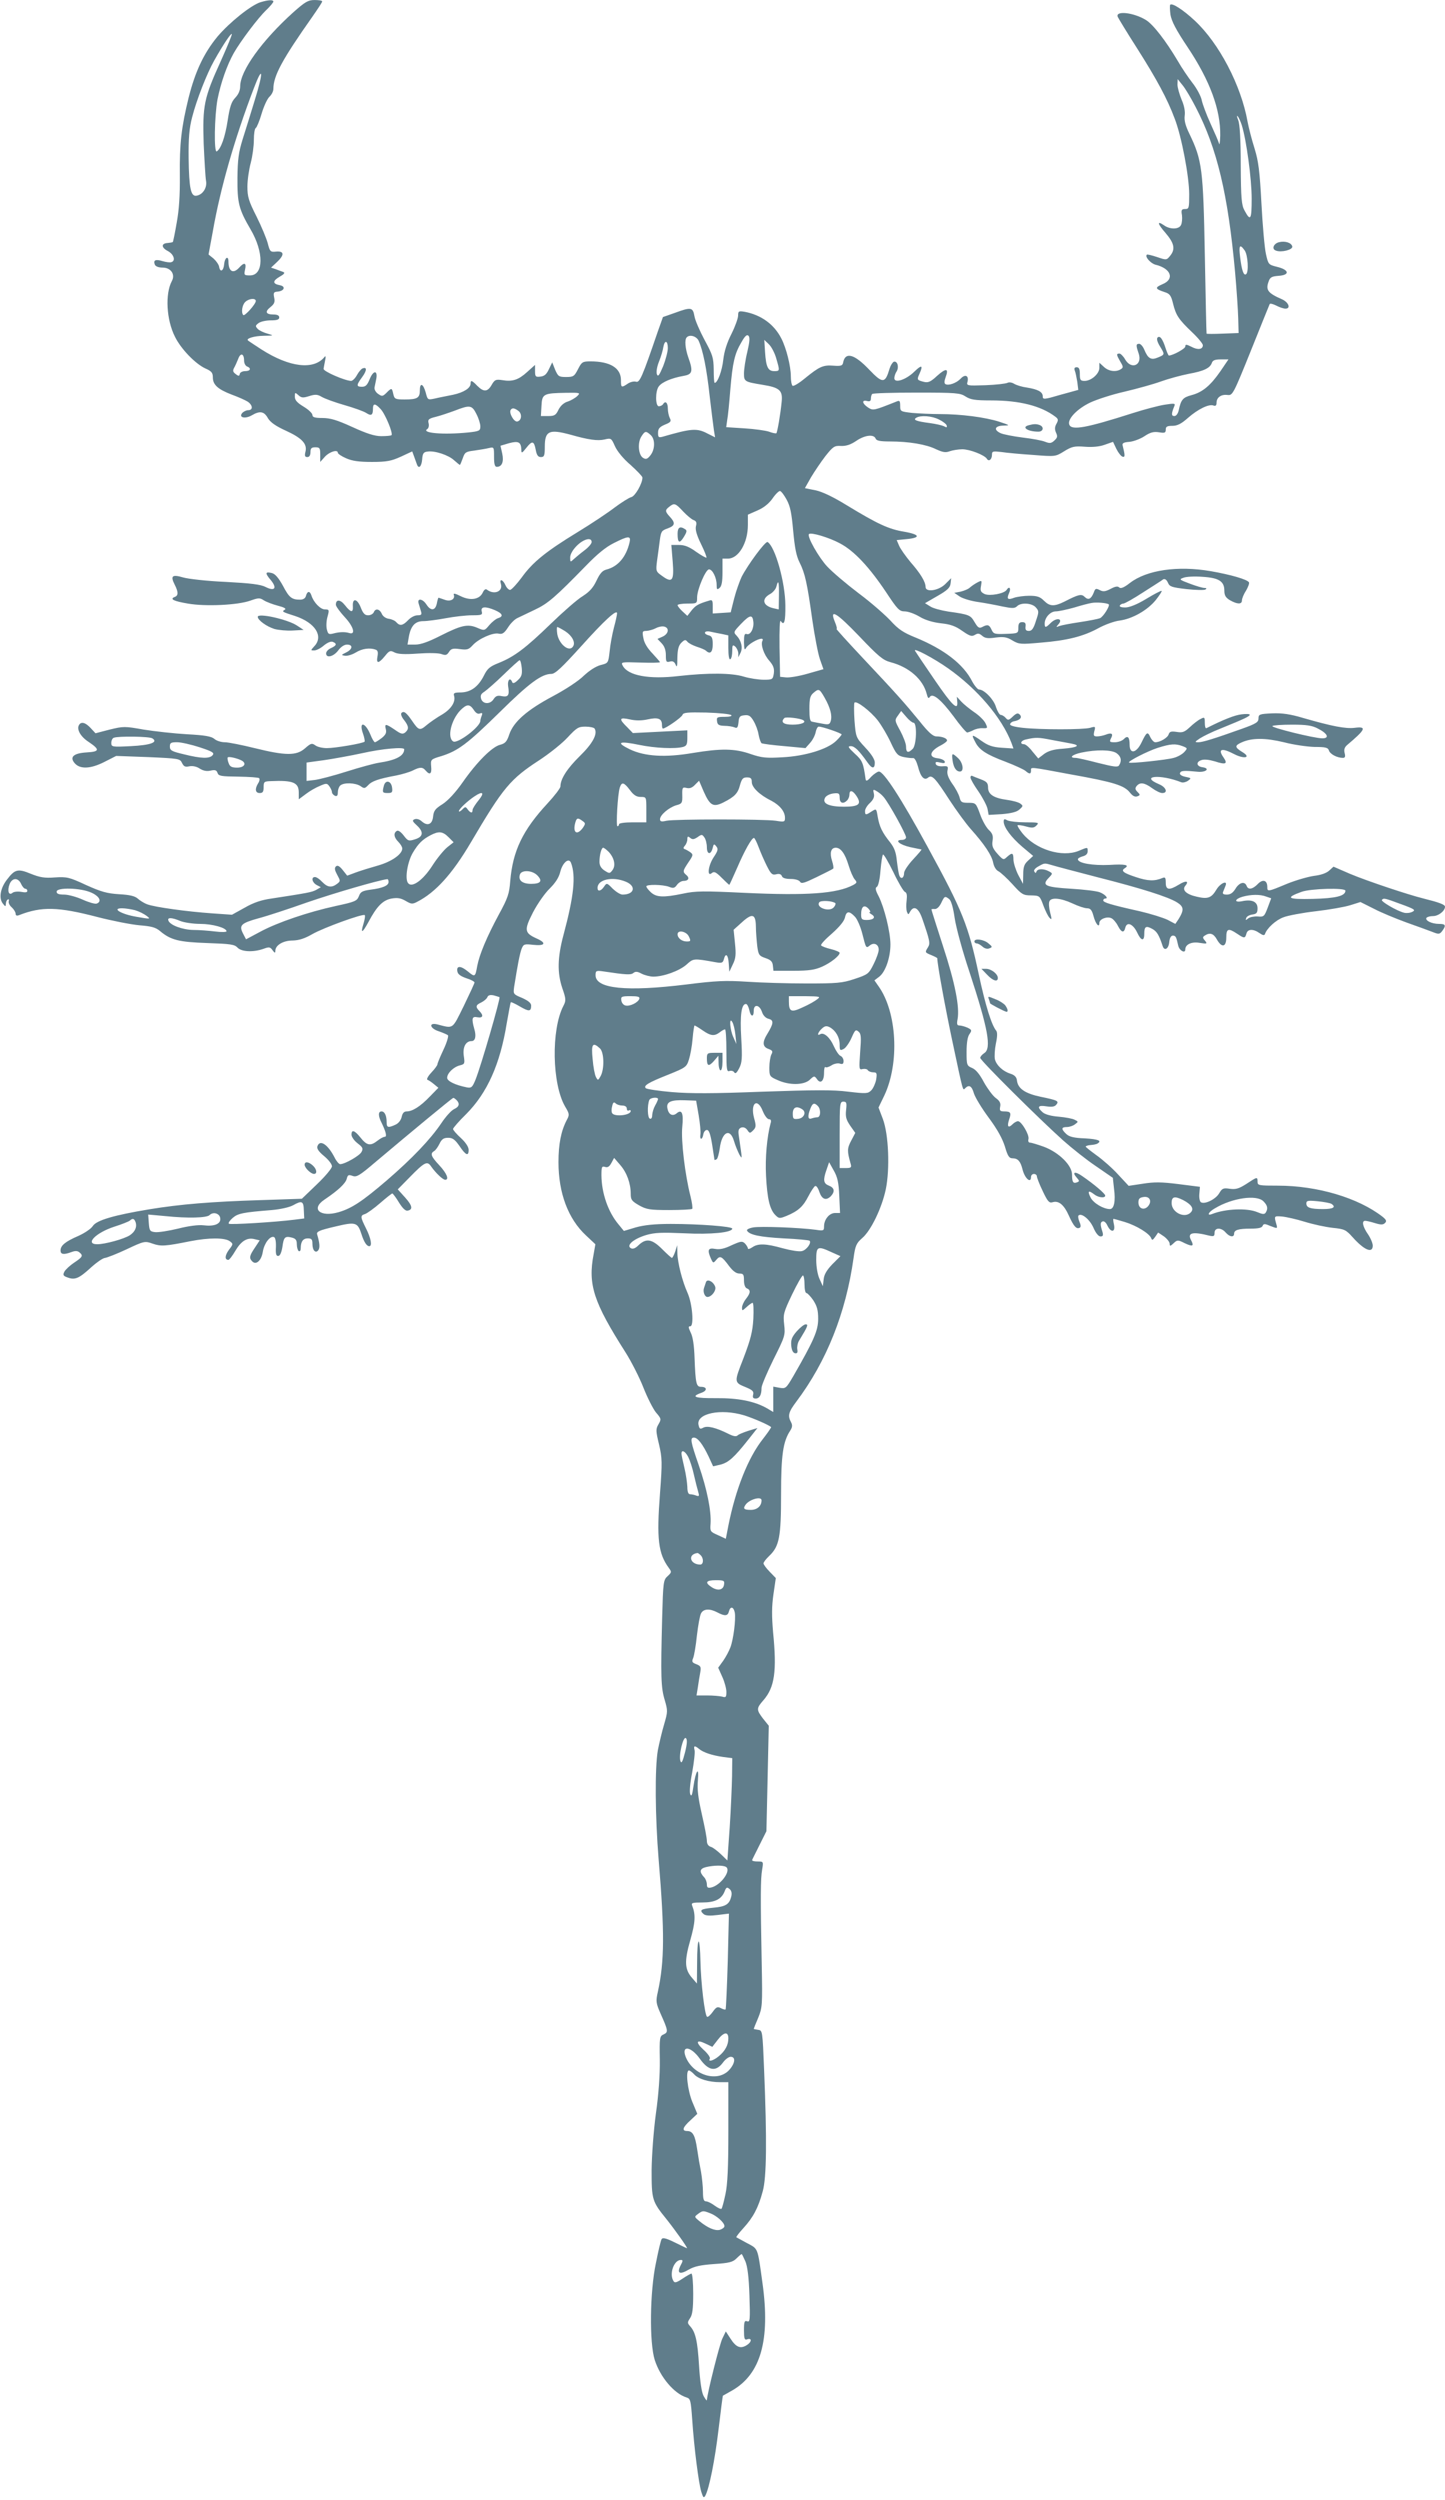 <?xml version="1.0" standalone="no"?>
<!DOCTYPE svg PUBLIC "-//W3C//DTD SVG 20010904//EN"
 "http://www.w3.org/TR/2001/REC-SVG-20010904/DTD/svg10.dtd">
<svg version="1.0" xmlns="http://www.w3.org/2000/svg"
 width="740pt" height="1280pt" viewBox="0 0 740 1280"
 preserveAspectRatio="xMidYMid meet">
<g transform="translate(0,1280) scale(0.1,-0.1)"
fill="#607d8b" stroke="none">
<path d="M1335 12789 c-49 -15 -159 -103 -221 -176 -70 -85 -114 -178 -148
-313 -37 -151 -47 -236 -45 -400 1 -97 -4 -176 -16 -240 -9 -52 -18 -97 -20
-99 -3 -2 -14 -4 -26 -5 -34 -2 -34 -23 0 -41 31 -16 42 -50 19 -57 -7 -3 -28
0 -45 5 -36 11 -49 6 -40 -18 4 -9 19 -15 40 -15 42 0 66 -35 47 -69 -35 -66
-28 -198 16 -285 31 -63 104 -138 155 -162 32 -14 39 -22 39 -46 0 -38 26 -61
96 -88 33 -12 69 -28 82 -36 27 -18 29 -44 3 -44 -10 0 -24 -7 -31 -15 -19
-23 16 -31 50 -11 41 24 63 20 82 -15 13 -21 39 -40 92 -64 83 -38 111 -68
100 -109 -5 -20 -2 -26 10 -26 10 0 16 9 16 25 0 20 5 25 25 25 22 0 25 -4 25
-37 l0 -38 25 28 c24 25 65 37 65 19 0 -5 19 -18 42 -28 32 -14 65 -19 133
-19 76 0 99 5 148 27 l58 27 10 -27 c5 -15 12 -33 14 -39 9 -26 24 -12 27 25
2 30 7 38 27 40 37 6 108 -18 136 -44 15 -13 28 -24 30 -24 2 0 8 15 15 34 10
30 15 34 58 39 26 4 59 9 75 13 27 6 27 6 27 -45 0 -37 4 -51 14 -51 27 0 37
26 28 68 l-9 40 44 13 c49 13 62 6 63 -36 0 -17 4 -15 26 13 30 38 39 35 48
-13 5 -26 12 -35 26 -35 17 0 20 7 20 53 0 81 22 91 130 62 95 -27 140 -33
176 -25 33 8 35 7 53 -34 11 -25 43 -65 80 -96 33 -30 61 -59 61 -65 0 -30
-37 -95 -57 -100 -12 -3 -50 -27 -85 -53 -35 -27 -119 -83 -188 -125 -164
-100 -232 -155 -288 -233 -26 -35 -53 -64 -60 -64 -7 0 -18 11 -24 25 -13 29
-32 34 -23 6 12 -39 -34 -58 -71 -30 -7 6 -15 0 -22 -15 -16 -35 -63 -43 -113
-18 -28 14 -39 16 -35 7 8 -23 -18 -37 -48 -25 -15 5 -29 10 -30 10 -2 0 -6
-13 -9 -30 -8 -37 -31 -39 -53 -5 -20 31 -49 34 -40 5 3 -11 9 -29 12 -40 5
-16 2 -20 -18 -20 -14 0 -35 -11 -48 -25 -27 -28 -42 -31 -60 -11 -6 8 -24 16
-38 18 -16 2 -31 12 -37 26 -11 25 -33 29 -41 7 -4 -8 -16 -15 -29 -15 -17 0
-26 10 -38 41 -18 45 -43 49 -40 5 2 -34 -10 -33 -40 5 -24 31 -47 32 -47 3 0
-8 21 -37 46 -64 44 -47 57 -91 23 -81 -22 7 -51 6 -81 -2 -24 -6 -28 -4 -34
20 -4 15 -3 44 3 65 10 36 9 38 -13 38 -23 0 -58 36 -69 71 -8 25 -21 24 -28
-1 -3 -13 -14 -20 -30 -20 -43 0 -56 10 -88 71 -22 40 -40 61 -56 65 -35 9
-37 0 -7 -35 35 -42 21 -60 -26 -36 -25 13 -76 19 -204 26 -95 4 -192 15 -219
23 -55 16 -65 8 -43 -36 20 -39 20 -57 1 -64 -28 -11 -5 -22 67 -34 90 -16
256 -8 320 15 42 15 49 15 70 1 13 -8 45 -20 71 -27 32 -8 44 -15 36 -20 -17
-10 -16 -11 53 -33 102 -34 146 -103 98 -154 -20 -22 -20 -22 -1 -22 11 0 33
11 49 25 18 15 37 23 46 19 23 -9 20 -19 -9 -32 -14 -6 -25 -18 -25 -27 0 -26
38 -17 62 15 13 18 31 30 45 30 32 0 29 -24 -4 -40 -26 -13 -27 -14 -7 -17 12
-2 37 5 55 16 34 21 73 26 103 15 11 -4 13 -14 9 -35 -7 -38 6 -37 38 2 23 29
28 30 49 19 17 -9 51 -11 120 -6 55 4 108 3 122 -3 20 -7 27 -5 37 11 11 17
20 20 55 15 38 -5 46 -3 67 20 31 34 105 66 133 59 18 -4 28 2 47 31 13 21 35
43 49 49 14 7 54 26 90 43 66 31 105 65 260 224 58 60 103 97 144 117 75 38
88 38 80 3 -18 -76 -60 -124 -119 -139 -20 -5 -33 -20 -50 -56 -17 -36 -35
-57 -71 -80 -27 -16 -101 -81 -164 -142 -128 -124 -186 -168 -266 -200 -45
-18 -58 -28 -76 -65 -29 -57 -67 -85 -118 -86 -32 0 -39 -3 -35 -16 10 -31
-14 -69 -61 -97 -26 -15 -61 -39 -79 -54 -35 -30 -41 -28 -75 22 -29 42 -42
52 -54 40 -5 -5 0 -20 13 -36 25 -32 26 -47 6 -64 -13 -10 -22 -8 -53 14 -47
32 -54 32 -46 2 4 -18 -1 -28 -22 -45 -15 -11 -30 -21 -34 -21 -4 0 -15 18
-23 39 -27 65 -61 70 -38 5 7 -20 10 -38 8 -41 -9 -9 -150 -33 -193 -33 -22 0
-49 6 -59 14 -18 13 -23 11 -53 -15 -44 -39 -100 -38 -258 1 -65 16 -134 30
-153 30 -19 0 -43 8 -53 17 -15 13 -47 19 -141 24 -67 4 -167 15 -222 24 -96
17 -103 17 -173 0 l-73 -19 -25 27 c-26 28 -48 34 -59 16 -14 -21 6 -59 47
-86 61 -41 59 -51 -8 -55 -68 -4 -90 -24 -60 -57 28 -30 82 -27 152 9 l59 30
163 -6 c158 -7 164 -8 174 -30 9 -18 16 -22 38 -17 17 3 37 -1 53 -12 18 -11
36 -15 56 -10 23 5 30 2 35 -12 5 -16 19 -18 106 -19 56 -1 104 -4 107 -8 4
-4 2 -16 -5 -26 -18 -29 -15 -50 8 -50 16 0 20 7 20 30 0 28 3 30 38 31 112 5
142 -7 142 -58 l0 -35 35 26 c19 15 52 34 72 42 34 15 38 15 50 -2 7 -10 13
-23 13 -30 0 -6 7 -14 15 -18 11 -4 15 1 15 17 0 13 5 28 12 35 17 17 79 15
105 -3 18 -13 22 -12 38 5 19 21 53 33 145 50 29 6 67 17 83 25 38 19 51 19
67 0 21 -25 32 -17 28 21 -3 36 -2 37 52 53 86 27 134 63 300 226 151 149 214
195 264 195 19 0 53 32 150 139 123 137 186 194 186 171 0 -7 -7 -40 -16 -73
-9 -34 -19 -89 -22 -122 -7 -60 -7 -60 -47 -70 -25 -7 -57 -28 -86 -55 -26
-26 -93 -70 -159 -105 -131 -70 -200 -130 -222 -195 -12 -36 -20 -46 -47 -53
-41 -10 -120 -89 -193 -194 -36 -51 -74 -92 -102 -110 -37 -23 -45 -34 -48
-63 -4 -41 -29 -51 -58 -25 -11 10 -26 15 -36 11 -14 -5 -13 -10 10 -31 37
-34 34 -59 -9 -72 -32 -10 -36 -9 -58 20 -14 18 -28 28 -35 23 -18 -11 -15
-33 8 -56 11 -11 20 -26 20 -34 0 -29 -54 -67 -124 -87 -39 -11 -91 -27 -115
-36 l-43 -16 -23 29 c-17 21 -27 26 -35 18 -8 -8 -6 -19 7 -43 17 -31 17 -32
-1 -46 -28 -21 -49 -18 -76 10 -13 14 -29 25 -37 25 -21 0 -15 -28 9 -41 l21
-11 -24 -14 c-23 -12 -46 -16 -228 -44 -52 -7 -93 -21 -138 -47 l-65 -36 -101
7 c-130 9 -294 32 -332 46 -17 6 -39 20 -50 30 -15 13 -41 19 -95 22 -62 4
-91 12 -169 47 -86 40 -98 43 -160 39 -53 -4 -77 0 -124 19 -66 27 -81 23
-122 -31 -33 -43 -42 -94 -21 -121 13 -17 15 -18 16 -3 0 9 4 20 10 23 5 3 7
0 5 -8 -3 -7 3 -22 15 -32 11 -10 20 -25 20 -33 0 -9 6 -12 18 -7 115 45 199
43 402 -10 74 -19 170 -38 214 -42 62 -5 84 -11 106 -30 55 -46 97 -56 242
-61 118 -4 139 -7 154 -23 20 -22 80 -25 132 -7 30 11 35 11 48 -7 11 -15 14
-15 14 -3 0 29 40 53 89 53 33 1 61 10 101 33 56 32 259 106 268 97 3 -3 0
-22 -6 -42 -17 -55 -7 -52 25 7 43 81 74 112 119 120 30 5 47 2 71 -12 29 -17
35 -18 61 -4 93 48 178 142 272 301 166 282 202 326 353 424 53 35 118 87 145
117 45 48 54 54 90 54 23 0 44 -5 47 -10 17 -27 -10 -77 -77 -142 -64 -63 -98
-116 -98 -154 0 -9 -30 -48 -67 -88 -126 -136 -177 -242 -190 -396 -5 -66 -12
-87 -59 -173 -61 -113 -99 -204 -110 -262 -10 -57 -12 -58 -46 -30 -37 31 -61
33 -56 3 2 -15 15 -25 46 -36 23 -7 42 -17 42 -22 0 -4 -25 -58 -55 -120 -61
-123 -51 -116 -137 -94 -45 10 -36 -22 10 -36 20 -7 41 -16 46 -20 4 -5 -6
-38 -23 -74 -17 -36 -31 -70 -31 -75 0 -5 -14 -24 -31 -42 -17 -18 -26 -35
-20 -37 6 -2 21 -12 33 -22 l23 -19 -45 -46 c-48 -50 -88 -75 -118 -75 -13 0
-21 -9 -25 -28 -4 -17 -16 -33 -32 -40 -37 -17 -45 -15 -45 12 0 35 -10 56
-26 56 -18 0 -18 -23 0 -58 22 -45 29 -72 16 -72 -7 0 -23 -9 -37 -20 -36 -28
-54 -25 -86 15 -31 39 -47 44 -47 16 0 -11 14 -31 31 -44 27 -21 30 -27 20
-45 -10 -19 -85 -62 -109 -62 -6 0 -19 15 -28 33 -34 67 -75 95 -88 60 -5 -12
4 -27 33 -51 23 -19 41 -42 41 -53 0 -10 -34 -51 -77 -92 l-77 -74 -210 -7
c-256 -8 -412 -21 -571 -47 -181 -30 -271 -56 -290 -86 -9 -14 -42 -36 -73
-50 -67 -29 -92 -49 -92 -75 0 -20 16 -23 56 -8 19 7 30 7 40 -1 21 -17 18
-24 -26 -53 -21 -14 -44 -35 -50 -46 -9 -17 -7 -22 16 -30 37 -14 58 -6 120
51 30 27 62 49 72 49 9 1 59 20 110 44 91 43 94 43 134 29 43 -15 64 -13 195
13 92 18 174 18 199 0 19 -14 19 -15 -4 -45 -21 -29 -22 -51 -2 -51 4 0 20 20
35 46 30 51 61 70 99 60 l26 -6 -25 -38 c-28 -41 -30 -53 -13 -70 20 -20 47 5
54 50 7 43 37 82 57 75 7 -3 11 -22 10 -51 -2 -34 1 -46 11 -46 10 0 17 16 22
45 7 52 13 58 49 49 19 -5 25 -12 25 -34 0 -16 5 -32 10 -35 6 -3 10 3 10 14
0 35 12 51 36 51 20 0 24 -5 24 -29 0 -34 18 -50 31 -30 8 13 6 36 -7 80 -4
14 13 21 90 39 108 26 117 23 137 -38 13 -41 27 -62 40 -62 16 0 9 40 -16 90
-30 60 -31 67 -5 75 11 4 46 29 77 56 31 27 59 49 62 49 3 0 19 -21 34 -46 18
-29 33 -44 44 -42 29 5 25 26 -13 68 l-37 41 59 60 c79 81 92 87 112 57 24
-34 60 -68 72 -68 21 0 9 32 -30 74 -43 46 -48 60 -27 73 8 4 20 22 28 38 11
23 21 30 44 30 23 0 35 -9 58 -42 32 -48 47 -54 47 -20 0 15 -15 38 -40 61
-22 20 -40 41 -40 46 0 5 30 40 68 77 107 108 173 254 207 464 10 57 19 106
21 108 2 2 23 -8 47 -22 46 -27 57 -26 57 5 0 13 -15 25 -46 39 -46 19 -46 20
-41 57 18 114 29 170 38 194 10 25 14 26 59 21 61 -7 71 9 19 32 -64 29 -66
43 -19 135 23 44 61 98 85 121 29 29 47 56 54 85 12 48 44 75 55 47 26 -67 15
-171 -39 -372 -30 -113 -32 -192 -5 -271 19 -55 19 -63 5 -90 -63 -122 -58
-400 9 -515 22 -37 23 -42 9 -68 -30 -57 -43 -124 -43 -217 0 -157 49 -289
140 -374 l49 -46 -9 -51 c-30 -156 0 -246 163 -502 31 -49 72 -130 92 -181 20
-51 49 -108 64 -127 28 -32 28 -35 13 -61 -14 -24 -14 -33 3 -103 16 -70 17
-90 5 -249 -18 -236 -9 -309 45 -383 15 -20 15 -23 -6 -42 -22 -20 -23 -30
-28 -213 -8 -304 -6 -358 13 -421 16 -55 16 -60 -3 -125 -11 -37 -25 -96 -32
-132 -16 -91 -14 -341 4 -560 31 -374 30 -520 -4 -677 -11 -48 -10 -57 13
-110 40 -89 41 -97 17 -108 -21 -9 -22 -16 -20 -130 1 -77 -6 -176 -20 -275
-12 -90 -21 -211 -22 -290 0 -151 2 -160 76 -251 43 -54 111 -149 105 -149 -2
0 -30 14 -63 30 -45 22 -62 26 -67 16 -4 -6 -17 -61 -29 -122 -31 -146 -34
-408 -6 -496 28 -88 100 -173 163 -192 20 -6 22 -16 29 -114 9 -138 33 -328
47 -371 9 -28 12 -31 20 -18 20 37 49 181 68 341 11 93 21 170 22 171 2 1 23
13 48 27 146 84 195 258 155 548 -26 187 -21 175 -79 206 -28 15 -53 29 -55
30 -2 2 14 23 37 48 49 54 75 102 98 187 20 72 22 263 7 624 -8 197 -8 200
-30 203 -13 2 -23 4 -23 5 0 1 10 27 23 57 21 52 22 65 18 270 -7 351 -6 443
2 488 7 42 7 42 -24 42 -17 0 -29 3 -27 8 1 4 19 38 38 77 l35 70 6 270 6 270
-29 36 c-35 46 -35 53 2 95 57 66 69 147 49 349 -7 82 -7 131 2 193 l12 83
-31 32 c-18 18 -32 38 -32 43 0 6 13 23 30 39 51 49 60 96 60 315 0 201 10
270 47 326 11 17 12 28 4 43 -18 33 -13 52 27 105 155 206 254 455 293 734 9
65 14 77 45 104 45 39 100 154 120 248 22 105 15 283 -15 362 l-22 58 30 62
c78 166 65 426 -30 559 l-21 30 25 19 c32 25 57 98 57 165 0 63 -31 188 -60
246 -17 32 -19 44 -9 49 7 5 15 40 18 83 4 42 9 79 13 82 3 4 27 -37 53 -90
25 -53 52 -98 59 -101 10 -4 12 -17 9 -44 -3 -22 -2 -47 1 -57 7 -17 8 -17 17
0 19 33 43 19 62 -36 39 -113 42 -127 29 -147 -16 -26 -16 -26 18 -40 17 -7
30 -14 30 -16 0 -31 41 -254 76 -419 58 -273 54 -259 67 -246 20 20 34 11 45
-28 7 -21 41 -77 76 -124 43 -58 69 -105 82 -146 15 -51 22 -61 40 -61 26 0
40 -15 50 -55 11 -47 44 -77 44 -40 0 8 7 15 15 15 8 0 15 -6 15 -12 0 -7 13
-41 30 -76 25 -53 33 -62 50 -57 32 10 59 -13 84 -69 25 -55 39 -71 56 -61 6
3 5 15 -2 30 -6 14 -8 28 -5 32 15 15 57 -19 76 -61 12 -28 26 -46 37 -46 12
0 15 5 10 23 -12 37 -12 50 1 54 7 3 18 -7 24 -21 18 -38 42 -35 34 4 -4 16
-5 30 -3 30 3 0 28 -7 58 -16 59 -18 125 -58 135 -82 5 -13 8 -12 21 6 l15 22
30 -20 c16 -12 29 -29 29 -37 0 -14 3 -14 20 2 19 18 22 18 56 1 42 -20 50
-16 34 14 -21 39 6 46 93 24 23 -5 27 -3 27 15 0 27 34 28 57 1 20 -23 43 -26
43 -6 0 19 22 26 86 26 38 0 56 4 60 14 5 12 11 12 41 -1 34 -13 35 -13 31 4
-14 49 -15 48 27 45 22 -2 75 -14 117 -27 42 -13 106 -27 143 -31 60 -6 68
-10 102 -48 59 -66 103 -85 103 -43 0 12 -11 39 -25 59 -27 39 -32 68 -14 68
7 0 29 -5 51 -12 30 -9 41 -9 51 1 9 9 7 16 -13 32 -125 97 -334 159 -536 159
-97 0 -104 1 -104 20 0 26 -1 26 -57 -11 -39 -25 -55 -29 -85 -25 -33 5 -39 3
-55 -24 -18 -30 -73 -57 -93 -45 -6 4 -10 23 -8 43 l3 36 -110 14 c-87 11
-125 11 -182 2 l-73 -11 -54 58 c-29 32 -79 76 -110 98 -30 22 -56 42 -56 45
0 3 12 7 26 8 14 1 30 4 35 8 23 14 3 22 -65 26 -55 2 -80 8 -95 22 -27 25
-27 36 2 36 13 0 32 6 42 14 18 13 18 14 -1 23 -10 6 -47 13 -82 16 -40 3 -71
12 -83 23 -30 27 -23 37 20 30 27 -4 42 -2 50 8 16 19 8 23 -80 41 -80 17
-116 42 -121 83 -2 18 -12 28 -33 35 -39 12 -72 43 -80 74 -3 14 -1 50 5 80 8
36 8 58 2 66 -24 28 -56 132 -89 286 -54 254 -82 325 -263 656 -135 248 -224
385 -249 385 -7 0 -25 -12 -40 -27 -18 -21 -26 -24 -28 -13 -12 85 -16 96 -56
132 -34 32 -37 38 -20 38 20 0 42 -22 86 -84 23 -33 37 -33 37 0 0 16 -17 43
-49 77 -48 52 -48 52 -55 138 -3 47 -3 89 0 92 11 11 82 -44 119 -91 20 -26
50 -77 67 -114 28 -60 35 -67 67 -74 20 -4 42 -6 48 -5 7 1 17 -18 24 -43 13
-53 32 -74 52 -57 20 16 36 -1 109 -114 36 -55 85 -122 110 -150 69 -77 107
-134 114 -171 4 -21 15 -39 28 -45 11 -6 44 -36 72 -67 46 -51 54 -56 94 -56
44 -1 45 -2 63 -51 10 -27 24 -56 32 -64 12 -12 12 -8 3 27 -6 23 -8 48 -4 57
8 22 57 18 118 -10 29 -14 63 -25 75 -25 17 0 25 -9 33 -40 11 -41 30 -63 30
-35 0 20 40 35 62 24 10 -5 25 -23 33 -39 18 -35 31 -38 38 -9 8 32 39 19 60
-24 20 -44 37 -48 37 -9 0 39 8 44 40 27 24 -13 35 -30 54 -88 9 -28 31 -15
34 21 2 20 9 32 18 32 15 0 18 -6 28 -52 6 -25 36 -41 36 -19 0 26 32 41 73
34 39 -6 41 -5 28 11 -13 15 -13 19 0 27 25 16 44 10 61 -21 25 -44 48 -39 48
10 0 46 10 50 55 20 37 -25 41 -25 48 0 6 24 34 26 67 3 17 -12 25 -13 28 -5
10 30 56 72 95 86 23 9 98 23 167 31 69 8 148 22 176 31 l51 16 70 -35 c38
-20 114 -51 169 -71 54 -19 114 -41 132 -48 30 -12 35 -11 48 6 21 29 17 36
-17 36 -36 0 -72 17 -64 31 4 5 19 9 34 9 27 0 61 26 61 48 0 11 -30 22 -110
42 -81 20 -293 91 -378 127 l-83 36 -22 -20 c-14 -13 -43 -23 -77 -27 -30 -4
-93 -22 -140 -41 -98 -41 -100 -41 -100 -16 0 35 -23 42 -49 15 -26 -27 -49
-31 -57 -9 -10 25 -38 17 -57 -15 -13 -21 -26 -30 -44 -30 -18 0 -24 4 -19 15
3 8 9 22 12 30 13 31 -27 14 -47 -20 -25 -42 -44 -49 -99 -36 -55 12 -78 34
-60 56 21 25 4 29 -33 6 -49 -30 -67 -28 -67 10 0 26 -3 30 -17 24 -40 -17
-75 -16 -137 5 -64 21 -77 32 -56 45 27 17 2 22 -78 17 -87 -4 -162 9 -162 29
0 5 11 11 25 15 16 4 25 13 25 25 0 23 2 23 -46 3 -85 -35 -221 7 -288 90 -16
20 -27 38 -25 41 3 2 22 0 43 -6 32 -9 41 -8 54 5 15 15 10 16 -57 16 -40 0
-81 5 -92 10 -15 9 -19 7 -19 -6 0 -29 38 -80 95 -129 l56 -47 -26 -24 c-20
-18 -25 -33 -25 -71 l-1 -48 -24 45 c-13 25 -24 60 -25 78 0 37 -6 39 -33 15
-18 -17 -20 -16 -49 16 -24 27 -29 40 -25 66 4 26 0 38 -19 56 -13 12 -34 49
-45 81 -21 57 -22 58 -60 58 -34 0 -39 3 -45 28 -4 15 -20 46 -37 69 -20 29
-28 50 -25 67 5 23 2 25 -25 23 -18 -1 -32 3 -35 12 -3 11 2 12 23 7 20 -5 26
-3 23 6 -3 7 -19 14 -36 16 -49 5 -41 37 16 66 17 9 32 20 32 25 0 11 -25 21
-55 21 -17 0 -40 20 -86 78 -78 95 -116 138 -292 325 -76 81 -136 147 -133
147 4 0 0 16 -8 35 -30 72 7 50 124 -72 98 -103 122 -123 160 -133 96 -25 167
-88 186 -163 5 -20 9 -25 15 -16 14 24 57 -11 122 -98 33 -46 65 -83 70 -83 4
0 18 5 30 11 12 7 34 12 49 11 27 -1 27 0 14 27 -8 15 -34 40 -57 55 -23 16
-53 40 -66 54 l-23 25 2 -23 c6 -53 -25 -23 -114 107 -52 76 -98 144 -102 151
-11 19 98 -39 170 -90 149 -105 275 -253 324 -382 l10 -28 -60 4 c-47 3 -70
11 -105 36 -50 35 -52 34 -30 -8 20 -39 56 -63 155 -100 47 -18 92 -39 101
-46 20 -18 29 -18 29 1 0 19 -14 21 206 -20 218 -39 271 -56 300 -92 14 -18
26 -24 38 -20 16 6 16 8 1 23 -12 12 -13 19 -4 30 17 21 41 17 79 -11 19 -14
42 -25 52 -25 31 0 20 30 -16 45 -102 43 6 53 114 10 9 -3 24 1 34 8 18 13 17
14 -13 20 -20 4 -31 12 -28 19 4 13 20 14 91 7 42 -4 65 17 25 23 -31 4 -36
26 -8 36 15 6 40 3 71 -6 55 -18 67 -13 44 20 -31 44 -10 51 55 17 53 -27 88
-17 41 11 -39 24 -40 33 -4 49 52 24 122 24 217 1 50 -13 120 -23 157 -24 57
0 69 -3 74 -19 6 -18 42 -37 71 -37 11 0 14 6 9 25 -4 17 -1 29 13 41 95 80
102 96 39 88 -46 -6 -117 8 -263 50 -67 20 -108 26 -160 24 -65 -3 -70 -5 -70
-26 0 -19 -12 -27 -85 -53 -140 -50 -201 -69 -223 -69 -20 0 -19 2 8 20 17 11
64 34 105 50 128 52 150 63 150 71 0 4 -19 5 -42 2 -35 -4 -95 -28 -180 -71
-5 -2 -8 10 -8 28 0 29 -2 30 -22 19 -13 -6 -37 -25 -55 -42 -27 -25 -37 -29
-67 -24 -28 4 -36 2 -41 -12 -5 -18 -44 -41 -69 -41 -7 0 -18 12 -25 26 -14
31 -19 27 -46 -29 -26 -53 -60 -59 -60 -10 0 40 -10 50 -30 29 -9 -9 -30 -16
-46 -16 -26 0 -28 2 -20 19 14 25 4 32 -26 20 -13 -5 -33 -9 -45 -9 -17 0 -19
4 -14 26 7 25 6 26 -21 18 -35 -10 -255 -10 -346 0 -45 5 -67 12 -64 19 2 7
12 14 23 15 29 6 40 20 26 34 -9 9 -17 7 -35 -10 -21 -20 -25 -21 -37 -7 -7 8
-18 15 -25 15 -6 0 -17 18 -24 39 -11 40 -61 91 -87 91 -7 0 -23 19 -35 41
-45 89 -144 165 -290 225 -62 25 -87 41 -128 86 -29 31 -102 95 -164 141 -62
47 -134 108 -161 137 -43 46 -105 155 -93 166 10 10 104 -18 159 -48 72 -38
149 -120 236 -250 58 -88 68 -98 95 -98 17 0 51 -12 76 -27 30 -18 68 -29 110
-34 48 -5 74 -14 109 -39 39 -27 49 -30 65 -20 15 9 22 8 37 -5 14 -12 29 -15
68 -9 42 5 58 3 87 -15 34 -20 43 -20 145 -11 136 11 218 32 295 74 33 18 82
36 109 39 65 9 141 52 184 104 19 24 33 45 31 48 -3 2 -38 -16 -79 -41 -48
-29 -86 -44 -108 -44 -19 0 -31 4 -27 10 3 6 12 10 18 10 7 0 53 26 102 58 50
32 96 61 102 66 8 4 17 -1 24 -17 9 -21 20 -24 96 -33 46 -5 90 -6 96 -2 8 5
6 8 -5 8 -10 0 -43 10 -75 22 -53 20 -56 22 -33 30 14 6 58 8 98 5 84 -5 112
-23 112 -71 0 -24 7 -36 29 -49 37 -21 61 -22 61 -1 0 9 9 32 21 50 11 19 18
38 15 43 -10 15 -93 39 -196 57 -168 29 -327 6 -413 -60 -32 -25 -48 -31 -56
-23 -7 7 -20 5 -44 -8 -27 -14 -38 -15 -55 -6 -20 10 -23 9 -31 -13 -13 -33
-28 -40 -46 -22 -17 17 -32 13 -104 -24 -53 -26 -75 -25 -105 5 -20 20 -35 25
-75 25 -27 0 -62 -5 -77 -10 -34 -13 -40 -7 -26 25 11 24 0 36 -13 15 -12 -19
-87 -33 -113 -21 -20 10 -23 17 -18 42 5 28 4 29 -17 18 -12 -6 -30 -18 -39
-26 -9 -9 -32 -18 -49 -22 l-32 -6 28 -19 c15 -10 58 -23 94 -28 36 -5 93 -16
125 -23 50 -10 62 -10 74 1 20 21 76 17 96 -5 17 -19 17 -23 1 -70 -12 -39
-21 -51 -36 -51 -15 0 -19 6 -17 23 2 16 -2 22 -17 22 -15 0 -20 -7 -20 -29 0
-28 -1 -29 -63 -31 -58 -2 -64 -1 -74 21 -12 26 -20 29 -48 14 -15 -8 -22 -4
-39 25 -21 36 -27 39 -134 54 -38 6 -80 17 -94 27 l-26 16 64 37 c51 29 65 43
67 64 l3 27 -30 -30 c-34 -34 -101 -44 -101 -15 0 26 -26 69 -76 126 -25 30
-52 68 -59 84 l-13 30 51 5 c74 7 68 24 -13 38 -79 13 -135 39 -293 135 -70
43 -126 70 -161 77 l-54 11 31 55 c18 30 51 79 74 109 39 49 46 54 80 52 27
-1 50 7 78 26 44 30 90 35 99 12 4 -11 22 -15 73 -15 97 0 187 -15 237 -40 35
-16 49 -18 70 -10 15 5 44 10 64 10 39 0 115 -30 126 -49 10 -16 26 -3 26 21
0 18 4 19 48 14 26 -4 99 -11 162 -15 115 -9 115 -9 160 19 39 24 52 27 105
23 38 -3 75 0 102 10 l43 15 17 -36 c10 -20 24 -38 32 -40 13 -4 13 6 0 58 -3
11 6 16 35 18 21 2 56 15 77 29 30 20 47 24 74 20 30 -5 35 -3 35 14 0 15 7
19 34 19 25 0 45 10 79 40 51 45 108 73 131 64 11 -4 16 0 16 14 0 27 23 44
56 40 26 -3 29 1 120 227 51 127 94 234 96 238 2 5 17 1 33 -7 17 -9 38 -16
48 -16 29 0 16 33 -18 48 -71 31 -84 47 -69 89 8 24 16 28 52 31 59 4 54 31
-8 46 -44 11 -45 12 -57 66 -7 30 -17 146 -23 258 -9 168 -15 215 -35 281 -14
44 -30 106 -36 138 -33 186 -146 402 -271 518 -59 55 -115 91 -125 81 -3 -3
-2 -26 1 -51 6 -34 28 -77 89 -168 114 -171 168 -319 166 -451 -1 -34 -4 -52
-6 -41 -3 11 -23 57 -44 103 -21 46 -41 100 -45 120 -4 20 -25 59 -46 86 -21
27 -56 78 -77 115 -60 101 -125 186 -163 209 -62 38 -157 49 -144 16 3 -7 47
-80 99 -161 101 -159 156 -261 193 -361 35 -90 74 -297 74 -386 0 -71 -1 -76
-21 -76 -18 0 -21 -5 -16 -32 2 -18 0 -41 -5 -50 -11 -23 -56 -23 -86 -2 -39
27 -35 9 8 -40 44 -52 50 -82 22 -116 -18 -22 -19 -22 -66 -6 -27 9 -51 15
-53 12 -11 -10 19 -44 44 -51 80 -19 100 -74 36 -100 -40 -17 -38 -24 10 -40
27 -8 34 -17 44 -58 15 -61 28 -81 97 -147 31 -29 56 -60 56 -67 0 -22 -26
-26 -59 -8 -26 13 -31 13 -31 1 0 -11 -64 -46 -84 -46 -3 0 -10 17 -17 38 -15
47 -29 66 -41 54 -6 -6 -1 -23 11 -43 27 -44 27 -44 -9 -59 -35 -15 -51 -6
-70 40 -7 17 -19 30 -26 30 -17 0 -17 -8 -3 -49 21 -60 -37 -86 -69 -31 -9 16
-23 30 -29 30 -17 0 -16 -6 4 -41 16 -26 16 -31 3 -39 -25 -16 -63 -11 -87 12
l-23 21 0 -26 c0 -30 -41 -67 -76 -67 -21 0 -24 5 -24 35 0 25 -4 35 -16 35
-11 0 -14 -5 -10 -17 4 -9 9 -35 13 -58 l5 -41 -91 -25 c-85 -25 -91 -25 -91
-8 0 23 -25 36 -81 45 -24 3 -53 12 -65 19 -11 7 -26 10 -35 5 -8 -4 -58 -10
-112 -12 -97 -3 -98 -3 -92 19 7 31 -13 39 -36 14 -21 -22 -62 -37 -78 -27 -6
4 -5 17 2 36 17 45 2 47 -44 6 -33 -31 -46 -36 -67 -31 -36 9 -37 11 -24 40
21 46 13 50 -26 12 -42 -41 -102 -61 -102 -33 0 9 5 25 12 35 13 22 4 55 -15
49 -6 -3 -16 -18 -21 -34 -23 -78 -35 -79 -105 -6 -76 80 -122 92 -133 37 -3
-17 -10 -20 -50 -17 -53 4 -71 -4 -145 -64 -30 -25 -58 -42 -64 -39 -5 4 -9
25 -9 48 0 52 -23 145 -49 195 -37 72 -103 120 -188 136 -30 5 -33 3 -33 -19
0 -14 -15 -56 -34 -94 -23 -45 -37 -89 -42 -132 -6 -57 -29 -119 -44 -119 -3
0 -5 30 -5 68 -1 61 -5 75 -47 152 -25 47 -49 102 -52 123 -8 44 -17 46 -101
15 l-60 -21 -27 -76 c-79 -231 -92 -261 -111 -255 -10 3 -29 -1 -42 -10 -33
-22 -35 -21 -35 18 0 62 -55 96 -156 96 -41 0 -45 -3 -64 -40 -19 -37 -24 -40
-61 -40 -37 0 -41 3 -56 37 l-15 38 -17 -35 c-12 -26 -23 -36 -44 -38 -24 -3
-27 0 -27 28 l0 32 -40 -36 c-45 -41 -76 -51 -128 -42 -33 5 -39 2 -54 -24
-21 -37 -41 -38 -74 -5 -28 29 -34 30 -34 12 0 -24 -35 -46 -90 -58 -30 -6
-72 -14 -92 -19 -38 -8 -38 -8 -48 31 -13 46 -30 52 -30 10 0 -38 -13 -46 -77
-46 -49 0 -53 2 -59 28 -7 32 -8 33 -35 6 -19 -19 -23 -19 -42 -6 -13 9 -21
23 -19 34 2 10 6 30 9 44 8 44 -15 44 -33 0 -13 -32 -21 -41 -40 -41 -30 0
-30 8 1 50 24 33 25 53 2 44 -7 -2 -20 -18 -29 -34 -9 -17 -23 -30 -30 -30
-32 1 -143 49 -141 62 1 7 5 27 8 43 4 17 3 25 -2 19 -55 -70 -180 -55 -324
37 -35 23 -66 43 -69 46 -11 10 30 23 80 24 54 1 54 1 20 11 -19 5 -42 16 -50
24 -13 14 -13 17 4 30 11 8 39 14 63 14 32 0 43 4 43 15 0 10 -10 15 -29 15
-40 0 -46 14 -16 38 20 16 24 26 19 49 -5 24 -2 29 17 30 35 3 44 27 12 33
-38 7 -38 22 0 44 23 13 28 20 17 24 -8 3 -26 9 -38 14 l-24 8 32 30 c38 36
35 56 -7 52 -28 -3 -31 0 -42 43 -7 26 -33 88 -58 138 -40 79 -46 100 -46 152
0 33 8 88 17 121 9 34 16 87 16 117 0 31 4 59 10 62 5 3 19 36 30 74 11 37 29
76 40 86 11 10 20 28 20 40 0 67 45 150 200 370 27 39 50 73 50 78 0 4 -17 7
-39 7 -33 0 -48 -9 -108 -62 -161 -145 -273 -300 -273 -380 0 -21 -9 -41 -25
-58 -20 -21 -28 -45 -39 -116 -13 -85 -34 -145 -56 -159 -15 -9 -12 181 4 267
17 85 48 174 84 238 36 62 123 178 166 219 20 19 36 39 36 43 0 10 -26 9 -65
-3z m-204 -301 c-87 -191 -94 -228 -88 -423 4 -88 9 -174 12 -190 7 -35 -16
-72 -49 -77 -29 -5 -38 39 -40 192 -1 103 3 153 18 210 22 87 76 225 113 290
46 82 86 141 90 136 3 -2 -23 -64 -56 -138z m173 -203 c-20 -66 -48 -156 -62
-200 -20 -65 -25 -102 -26 -195 -1 -130 7 -161 67 -264 69 -117 68 -236 -3
-236 -30 0 -31 2 -25 30 8 35 -4 39 -30 10 -31 -34 -55 -20 -55 31 0 32 -19
21 -22 -13 -3 -36 -21 -45 -26 -13 -2 11 -15 29 -28 41 l-26 21 22 119 c39
222 111 472 208 727 49 130 53 93 6 -58z m4820 -35 c109 -210 165 -446 201
-844 8 -88 15 -195 16 -236 l2 -75 -81 -3 c-45 -2 -83 -2 -83 0 -1 2 -5 183
-9 403 -8 440 -14 485 -79 620 -21 43 -27 69 -24 93 3 21 -2 50 -16 82 -11 27
-21 61 -21 77 l1 28 24 -30 c14 -16 45 -68 69 -115z m235 -90 c24 -76 51 -277
51 -377 0 -109 -6 -118 -37 -60 -15 27 -18 62 -19 232 0 133 -5 210 -13 230
-7 17 -8 26 -3 20 5 -5 15 -26 21 -45z m15 -642 c17 -24 22 -113 7 -122 -12
-8 -22 19 -30 87 -8 61 -2 70 23 35z m-5064 -259 c0 -16 -57 -79 -64 -72 -12
12 -6 52 10 67 18 18 54 21 54 5z m2517 -261 c-10 -40 -17 -90 -17 -110 0 -41
3 -43 95 -58 88 -14 104 -29 98 -87 -6 -63 -22 -155 -27 -161 -3 -2 -20 1 -38
8 -18 6 -75 14 -126 17 l-93 6 5 36 c4 20 11 90 16 156 12 140 22 184 57 243
18 32 28 41 36 33 8 -8 6 -31 -6 -83z m-249 57 c22 -49 41 -142 56 -280 9 -77
19 -157 22 -177 l6 -37 -38 19 c-55 29 -82 27 -231 -16 -20 -5 -23 -3 -23 20
0 21 7 30 35 42 30 12 34 17 25 34 -5 10 -10 32 -10 49 0 30 -13 41 -25 21 -3
-5 -13 -10 -21 -10 -18 0 -19 78 0 102 16 22 67 43 124 53 48 8 53 22 27 95
-16 45 -20 92 -8 103 15 16 50 6 61 -18z m397 -89 c19 -65 19 -66 -10 -66 -32
0 -42 21 -47 97 l-4 63 23 -22 c13 -12 30 -44 38 -72z m-555 52 c0 -18 -11
-60 -24 -93 -20 -47 -26 -56 -32 -41 -4 11 0 38 11 65 10 25 20 58 22 74 7 38
23 34 23 -5z m-2170 -64 c0 -14 7 -27 15 -30 23 -9 18 -24 -9 -24 -14 0 -26
-6 -28 -14 -2 -12 -6 -13 -21 -1 -14 10 -16 17 -8 32 6 10 15 31 21 46 12 33
30 27 30 -9z m5001 -53 c-51 -74 -92 -109 -149 -124 -45 -12 -54 -23 -66 -79
-4 -17 -13 -28 -22 -28 -16 0 -16 12 0 51 6 14 1 15 -50 7 -31 -5 -104 -24
-163 -43 -238 -76 -313 -90 -325 -59 -11 28 40 81 107 113 34 16 114 42 177
56 63 15 147 38 185 52 39 14 102 31 142 39 79 14 110 30 119 56 4 13 16 18
45 18 l40 0 -40 -59z m-4668 -129 c32 10 43 9 65 -4 15 -9 67 -28 116 -42 49
-14 99 -32 111 -40 26 -17 35 -12 35 21 0 29 11 29 39 -1 24 -25 65 -125 56
-134 -3 -3 -27 -5 -53 -5 -34 0 -76 14 -148 47 -79 36 -113 46 -153 46 -39 0
-51 4 -51 15 0 9 -20 28 -45 43 -33 20 -45 33 -45 51 0 23 1 23 18 8 15 -14
24 -15 55 -5z m1374 1 c-10 -10 -32 -23 -50 -29 -20 -6 -37 -22 -47 -42 -13
-27 -20 -32 -52 -32 l-38 0 3 52 c3 62 10 65 127 67 71 1 73 0 57 -16z m1988
-3 c25 -16 47 -20 130 -20 147 0 256 -28 329 -83 16 -12 17 -17 6 -37 -9 -16
-9 -29 -2 -45 9 -19 7 -26 -8 -40 -16 -15 -24 -16 -47 -7 -16 7 -67 16 -116
22 -48 6 -99 16 -112 22 -38 17 -31 38 13 39 36 1 36 1 -21 20 -72 23 -196 39
-303 39 -44 0 -109 3 -143 6 -60 7 -61 8 -61 36 0 25 -3 29 -17 23 -121 -48
-121 -48 -148 -31 -30 20 -33 40 -5 33 14 -4 20 0 20 12 0 10 3 21 7 24 3 4
106 7 227 7 204 0 223 -2 251 -20z m-2505 -90 c11 -21 20 -50 20 -63 0 -22 -5
-25 -61 -31 -130 -13 -245 -3 -210 18 6 4 9 17 6 29 -5 19 0 24 37 33 24 6 68
21 98 32 77 30 87 28 110 -18z m214 17 c21 -15 18 -50 -5 -55 -17 -3 -43 43
-34 59 8 12 18 11 39 -4z m2155 -45 c19 -9 37 -23 39 -30 3 -11 0 -12 -14 -4
-11 5 -43 12 -72 16 -69 9 -88 16 -70 27 22 14 81 10 117 -9z m-1477 -79 c24
-21 23 -74 -1 -104 -16 -20 -23 -22 -38 -13 -24 15 -29 78 -8 110 18 28 23 29
47 7z m697 -332 c18 -33 25 -68 33 -159 8 -86 16 -129 33 -162 28 -56 39 -107
65 -294 12 -82 29 -172 39 -201 l18 -51 -81 -23 c-45 -13 -94 -21 -111 -19
l-30 3 -3 150 c-1 97 1 145 7 135 17 -26 24 -2 23 82 -1 117 -52 299 -91 323
-11 6 -99 -113 -133 -178 -10 -22 -28 -71 -38 -110 l-18 -72 -46 -3 -46 -3 0
36 c0 33 -2 36 -22 29 -53 -16 -66 -24 -87 -50 l-21 -27 -25 23 c-14 13 -25
27 -25 32 0 4 23 8 50 8 50 0 50 0 50 33 1 41 44 142 61 142 18 0 39 -43 39
-79 0 -24 2 -27 15 -16 11 9 15 32 15 81 l0 69 28 0 c54 0 102 80 102 172 l0
53 50 22 c32 14 58 35 77 62 15 22 33 39 38 37 6 -1 21 -21 34 -45z m-530 -60
c20 -21 44 -41 54 -44 13 -5 16 -13 11 -31 -4 -18 4 -46 26 -91 18 -36 30 -68
28 -70 -2 -2 -26 11 -53 30 -36 26 -59 35 -88 35 l-39 0 7 -85 c8 -99 -2 -112
-55 -73 -31 22 -32 24 -25 78 4 30 11 77 14 104 6 45 9 50 41 61 38 14 40 28
9 61 -23 25 -24 33 -1 50 25 20 31 18 71 -25z m-469 -156 c0 -8 -16 -27 -36
-42 -20 -15 -45 -36 -55 -45 -18 -17 -19 -17 -19 8 0 16 13 39 34 60 35 35 76
45 76 19z m959 -275 l-1 -70 -27 6 c-56 13 -63 49 -15 74 13 8 27 24 30 37 10
39 14 26 13 -47z m1689 -44 c7 -8 -28 -64 -45 -71 -10 -4 -56 -13 -103 -20
-47 -7 -94 -16 -105 -20 -16 -7 -18 -6 -7 6 30 32 -6 41 -38 9 -25 -25 -30
-25 -30 -2 0 30 29 62 57 62 14 0 56 9 92 19 36 11 77 22 91 24 25 5 80 0 88
-7z m-3143 -30 c39 -17 45 -32 15 -41 -10 -3 -30 -19 -44 -35 -24 -29 -25 -30
-62 -14 -49 21 -82 13 -189 -41 -61 -31 -100 -45 -128 -45 l-40 0 6 36 c10 59
32 84 75 84 20 0 72 7 115 15 43 8 104 15 134 15 50 0 55 2 50 20 -6 25 18 27
68 6z m1323 -59 c4 -34 -15 -70 -34 -63 -11 4 -14 -5 -14 -42 1 -37 3 -43 11
-29 10 18 59 47 79 47 6 0 8 -5 5 -10 -11 -18 6 -71 35 -103 21 -25 26 -39 23
-64 -5 -32 -7 -33 -52 -33 -26 0 -72 7 -102 16 -62 19 -181 20 -333 3 -153
-18 -260 2 -287 53 -10 19 -7 19 90 16 56 -2 101 -1 101 2 0 2 -18 22 -39 45
-25 26 -42 53 -46 78 -7 34 -5 37 16 37 13 1 35 7 48 14 13 7 32 11 43 8 27
-7 22 -37 -8 -51 l-27 -12 22 -23 c14 -15 21 -35 21 -60 0 -34 2 -38 21 -33
14 4 23 -1 29 -16 7 -17 9 -8 9 36 1 42 6 62 20 76 17 17 22 17 31 6 6 -8 28
-19 48 -26 20 -6 41 -15 47 -20 22 -21 35 -8 35 32 0 32 -4 42 -20 46 -31 8
-24 26 8 19 15 -3 42 -9 60 -12 l32 -7 0 -64 c0 -40 4 -62 10 -58 6 3 10 22
10 42 0 30 2 34 15 23 8 -7 15 -22 16 -34 l0 -21 11 22 c13 26 5 62 -19 88
-18 18 -17 20 22 61 45 47 59 49 63 11z m-963 -49 c35 -23 53 -57 40 -77 -19
-32 -71 9 -81 62 -3 20 -3 37 0 37 3 0 22 -10 41 -22z m-223 -188 c3 -33 -1
-45 -21 -63 -16 -15 -25 -18 -28 -9 -10 26 -25 11 -21 -20 8 -48 1 -58 -32
-52 -22 5 -31 1 -42 -15 -17 -28 -55 -27 -64 1 -5 17 -1 26 17 37 13 9 58 48
99 88 41 40 78 73 81 73 4 0 9 -18 11 -40z m1551 -152 c29 -51 40 -92 31 -120
-5 -17 -11 -19 -42 -13 -21 4 -44 8 -52 10 -12 1 -15 17 -15 66 0 52 4 67 20
81 28 24 31 23 58 -24z m-1797 -62 c10 -16 21 -23 31 -19 13 5 15 2 10 -11 -4
-10 -7 -21 -7 -26 0 -31 -117 -119 -139 -106 -32 20 -11 109 36 159 33 33 48
34 69 3z m1319 -27 c5 -5 -7 -9 -34 -9 -38 0 -42 -2 -39 -22 2 -19 10 -23 38
-24 19 0 43 -4 52 -8 13 -6 17 -1 20 26 2 28 7 34 30 36 22 3 32 -3 47 -29 11
-18 23 -50 26 -71 4 -21 11 -40 15 -43 5 -3 58 -10 117 -15 l108 -10 23 26
c13 14 26 39 29 55 3 16 10 29 16 29 19 0 117 -34 117 -40 0 -3 -13 -19 -29
-34 -44 -42 -158 -77 -273 -83 -85 -5 -106 -3 -165 17 -80 28 -150 29 -295 5
-141 -24 -246 -18 -323 19 -74 36 -55 44 51 22 77 -16 181 -21 222 -10 18 5
22 13 22 46 l0 39 -139 -7 -140 -7 -30 31 c-43 42 -40 51 14 39 31 -7 59 -7
92 0 53 12 73 4 73 -28 0 -11 2 -19 5 -19 14 0 96 57 100 70 4 12 25 14 122
12 65 -2 122 -8 128 -13z m933 -39 c19 0 16 -115 -4 -134 -23 -23 -34 -20 -34
12 0 15 -14 51 -30 81 -28 51 -29 54 -12 77 l17 24 26 -30 c14 -17 31 -30 37
-30z m-565 13 c19 -11 -9 -23 -54 -23 -47 0 -63 13 -42 34 7 7 80 -1 96 -11z
m2636 -43 c50 -25 61 -50 23 -50 -41 0 -264 55 -256 63 4 4 50 7 101 7 73 0
102 -4 132 -20z m-5969 -50 c32 -20 -9 -35 -110 -40 -97 -5 -100 -4 -100 17 0
12 6 24 13 26 22 9 182 7 197 -3z m4707 -27 c49 -9 31 -20 -43 -26 -47 -3 -75
-11 -97 -27 l-30 -23 -30 36 c-16 21 -35 37 -43 37 -23 0 -16 19 9 24 52 12
65 11 132 -2 39 -7 85 -16 102 -19z m-4464 -19 c64 -21 76 -28 66 -40 -15 -19
-58 -18 -146 4 -64 15 -73 20 -73 40 0 19 5 22 37 22 21 0 73 -12 116 -26z
m5033 6 c26 -10 26 -11 9 -30 -10 -11 -34 -25 -54 -30 -34 -10 -222 -30 -229
-24 -8 6 94 58 146 75 67 21 91 23 128 9z m-3986 -16 c0 -34 -42 -56 -130 -69
-25 -4 -99 -24 -165 -45 -66 -21 -139 -40 -162 -43 l-43 -5 0 47 0 47 88 12
c48 7 137 23 197 36 102 23 215 33 215 20z m3648 -20 c23 -16 28 -39 13 -62
-6 -11 -27 -8 -107 12 -54 14 -106 26 -116 26 -36 0 -17 17 30 27 75 16 155
15 180 -3z m-4478 -39 c24 -15 9 -35 -25 -35 -28 0 -38 5 -44 23 -5 12 -7 25
-5 29 4 7 54 -5 74 -17z m2610 -109 c0 -27 40 -66 101 -96 43 -23 69 -55 69
-87 0 -21 -3 -22 -47 -15 -62 9 -518 9 -560 0 -26 -6 -33 -4 -33 8 0 21 44 59
82 71 31 8 33 12 32 52 -1 39 1 42 22 37 16 -4 29 1 43 16 l21 21 24 -56 c32
-72 49 -81 101 -55 57 29 74 46 85 90 9 31 15 38 35 38 20 0 25 -5 25 -24z
m-624 -41 c19 -26 34 -35 55 -35 29 0 29 0 29 -65 l0 -65 -70 0 c-40 0 -70 -4
-70 -10 0 -5 -3 -10 -8 -10 -8 0 1 163 12 198 10 30 21 28 52 -13z m1298 -34
c25 -27 116 -191 116 -208 0 -7 -9 -13 -21 -13 -41 0 -12 -25 42 -37 30 -6 56
-12 58 -12 2 -1 -17 -23 -43 -51 -25 -27 -46 -58 -46 -69 0 -26 -16 -35 -24
-14 -4 9 -9 43 -13 75 -4 44 -13 68 -35 96 -40 50 -54 79 -63 130 -7 43 -7 43
-31 28 -30 -20 -34 -20 -34 2 0 10 11 29 26 42 18 18 23 31 19 48 -5 20 -3 22
12 13 10 -5 27 -18 37 -30z m-138 4 c28 -42 13 -55 -64 -55 -79 0 -114 17 -96
47 6 10 25 19 43 21 27 3 31 0 31 -22 0 -28 18 -34 38 -14 7 7 12 20 12 30 0
26 17 22 36 -7z m-1935 -22 c-17 -21 -31 -43 -31 -50 0 -18 -10 -16 -25 3 -10
15 -13 15 -28 -1 -9 -9 -17 -12 -17 -8 0 11 44 52 80 76 43 29 53 19 21 -20z
m532 -106 c16 -11 16 -14 2 -35 -30 -41 -53 -26 -39 26 7 25 13 27 37 9z
m-686 -83 l26 -26 -33 -26 c-17 -14 -52 -56 -76 -94 -49 -76 -106 -116 -125
-88 -16 23 -2 108 25 154 28 47 49 68 91 90 42 22 62 20 92 -10z m1323 -52 c0
-38 21 -40 30 -2 5 20 7 21 18 7 11 -13 9 -22 -12 -54 -29 -42 -37 -105 -11
-83 12 10 21 6 51 -24 20 -20 37 -36 39 -36 1 0 19 39 40 87 37 86 74 153 86
153 4 0 14 -21 24 -47 10 -27 29 -70 42 -96 21 -42 28 -48 48 -43 15 4 25 1
29 -9 3 -10 19 -15 45 -15 24 0 43 -6 48 -14 7 -12 22 -7 86 24 43 21 81 40
84 43 3 3 0 21 -6 40 -13 40 -6 67 19 67 26 0 48 -31 66 -91 9 -30 23 -62 31
-71 13 -15 12 -18 -8 -29 -83 -44 -236 -55 -556 -40 -209 10 -251 10 -315 -4
-101 -21 -137 -19 -165 7 -13 12 -23 25 -23 30 0 11 83 10 116 -2 22 -9 29 -7
41 10 8 11 23 20 33 20 26 0 33 15 15 30 -20 17 -19 21 11 66 24 35 25 39 9
51 -10 7 -23 14 -29 16 -8 3 -7 8 2 18 6 7 12 22 12 32 0 16 3 17 15 7 11 -9
19 -8 37 4 21 15 24 15 35 -1 7 -9 13 -32 13 -51z m-502 -24 c28 -31 36 -69
19 -92 -14 -19 -16 -19 -41 -3 -18 12 -26 26 -26 45 0 35 10 72 19 72 4 0 17
-10 29 -22z m2272 -68 c19 -6 123 -33 230 -61 225 -57 361 -100 408 -129 35
-22 37 -39 6 -88 l-15 -22 -40 21 c-23 11 -87 31 -143 44 -148 33 -186 45
-186 55 0 6 5 10 11 10 17 0 -1 21 -29 32 -15 6 -80 14 -145 18 -133 8 -153
17 -118 54 23 24 23 24 3 35 -27 15 -59 14 -64 -1 -3 -9 -6 -9 -11 0 -5 6 4
17 20 26 34 19 31 18 73 6z m-2639 -51 c29 -29 19 -44 -31 -44 -46 0 -68 19
-57 49 9 23 62 21 88 -5z m-2643 -44 c6 -14 16 -25 22 -25 5 0 10 -5 10 -11 0
-8 -11 -9 -31 -5 -18 3 -38 1 -45 -5 -19 -16 -28 10 -15 44 13 34 44 35 59 2z
m1882 10 c0 -19 -30 -32 -94 -40 -41 -6 -50 -11 -58 -33 -10 -25 -20 -29 -117
-50 -143 -31 -301 -85 -388 -132 l-73 -39 -16 31 c-21 41 -9 52 81 77 39 10
149 46 245 80 139 48 369 115 413 120 4 1 7 -6 7 -14z m1215 1 c55 -23 44 -66
-17 -66 -11 0 -33 14 -50 30 -30 31 -31 31 -45 10 -16 -23 -33 -26 -33 -6 0
44 77 60 145 32z m-2737 -56 c42 -19 55 -46 27 -56 -8 -3 -40 6 -71 20 -31 14
-74 26 -95 26 -28 0 -39 4 -39 15 0 23 123 20 178 -5z m6422 10 c0 -27 -48
-39 -167 -42 -130 -3 -143 5 -58 36 46 17 225 22 225 6z m-406 -30 l26 -9 -18
-48 c-17 -45 -20 -48 -51 -45 -19 1 -40 -3 -49 -10 -13 -11 -14 -10 -10 2 2 8
17 16 31 18 22 3 27 8 27 32 0 34 -29 47 -80 36 -41 -8 -38 11 3 23 43 12 90
13 121 1z m-1623 -13 c10 -8 20 -42 28 -97 7 -48 40 -170 77 -280 94 -287 113
-388 74 -412 -11 -7 -20 -18 -20 -24 0 -13 300 -311 425 -423 44 -39 119 -99
167 -131 l87 -60 6 -55 c9 -65 0 -105 -21 -105 -33 0 -84 30 -99 59 -17 34
-11 39 19 16 22 -17 56 -20 56 -6 0 10 -58 59 -118 100 -37 26 -54 21 -28 -8
14 -16 15 -19 2 -24 -20 -8 -26 1 -26 40 0 47 -67 113 -144 142 -31 11 -63 21
-70 21 -9 0 -12 7 -9 19 5 21 -36 91 -54 91 -6 0 -19 -7 -28 -16 -22 -22 -29
-11 -17 25 12 34 8 41 -26 41 -20 0 -24 4 -20 24 4 18 -2 30 -23 45 -15 11
-42 48 -60 80 -21 40 -41 65 -60 73 -28 12 -29 15 -29 83 0 46 5 78 15 91 13
19 12 22 -11 33 -14 6 -32 11 -41 11 -12 0 -14 7 -9 33 11 61 -13 185 -74 371
-33 102 -60 187 -60 190 0 2 8 3 18 2 10 0 23 12 32 31 17 36 19 37 41 20z
m2314 -26 c69 -25 76 -30 58 -39 -11 -6 -30 -8 -42 -5 -37 9 -122 59 -114 66
9 10 12 10 98 -22z m-2897 5 c3 -3 -1 -13 -8 -21 -22 -26 -92 -2 -75 25 7 12
70 8 83 -4z m172 -31 c7 -8 9 -15 4 -15 -5 0 -1 -5 9 -11 24 -14 12 -29 -24
-29 -25 0 -29 4 -29 28 0 43 17 54 40 27z m-3758 -5 c20 -6 46 -19 59 -29 22
-17 20 -17 -50 -5 -79 13 -132 44 -76 44 17 0 47 -5 67 -10z m3686 -33 c12
-12 29 -52 38 -87 19 -76 19 -76 39 -60 21 17 45 5 45 -22 0 -13 -12 -46 -26
-74 -25 -50 -29 -53 -98 -76 -63 -21 -90 -23 -246 -23 -96 0 -233 4 -305 9
-110 7 -157 5 -309 -14 -308 -38 -466 -22 -466 47 0 23 3 25 38 20 121 -18
143 -19 156 -8 10 8 20 8 42 -4 16 -8 43 -15 60 -15 52 0 132 29 169 61 37 33
35 33 148 13 33 -6 39 -4 44 15 9 35 22 24 25 -21 l3 -43 18 38 c15 30 17 51
11 107 l-7 70 39 35 c56 52 74 47 75 -17 0 -29 4 -75 7 -102 6 -45 10 -50 42
-61 27 -9 36 -18 38 -38 l3 -27 102 0 c81 0 111 5 147 21 45 20 90 56 90 71 0
4 -20 13 -45 19 -25 6 -48 15 -50 19 -3 5 22 32 56 61 38 34 62 63 66 81 7 34
22 36 51 5z m-3455 -22 c20 -8 66 -15 102 -15 63 0 135 -20 135 -38 0 -4 -26
-5 -57 -1 -32 4 -83 8 -113 8 -56 1 -121 25 -128 49 -5 16 18 15 61 -3z m2605
-80 c11 -23 9 -25 -11 -25 -25 0 -47 17 -47 37 0 24 46 15 58 -12z m-970 -310
c6 -5 -95 -354 -123 -423 -16 -39 -21 -43 -44 -39 -60 12 -101 32 -101 49 0
24 33 56 66 64 24 6 25 9 19 49 -6 44 10 75 40 75 19 0 25 25 14 62 -15 54
-12 66 16 60 28 -5 33 9 10 32 -21 21 -19 31 10 44 14 7 28 19 31 27 4 10 14
13 33 9 14 -4 27 -8 29 -9z m716 -9 c-7 -19 -48 -39 -70 -34 -11 2 -20 13 -22
26 -3 20 1 22 47 22 38 0 49 -3 45 -14z m911 -2 c-11 -9 -44 -28 -74 -41 -59
-28 -71 -23 -71 30 l0 27 83 0 c77 -1 81 -2 62 -16z m-348 -54 c7 -36 23 -40
23 -5 0 36 29 32 42 -5 6 -19 19 -32 34 -36 28 -7 26 -24 -7 -78 -26 -42 -24
-65 6 -76 22 -8 24 -13 15 -29 -5 -11 -10 -40 -10 -66 0 -44 1 -47 43 -65 59
-27 134 -26 164 2 22 21 24 21 37 3 18 -26 36 -10 36 32 0 20 3 33 7 30 3 -4
17 0 30 8 13 9 33 13 43 10 15 -5 20 -2 20 13 0 11 -7 22 -15 26 -9 3 -24 26
-35 50 -19 44 -51 73 -70 61 -18 -11 -11 11 9 29 15 14 24 15 40 7 31 -17 51
-52 51 -89 0 -30 2 -32 21 -22 11 6 29 32 40 57 17 39 21 44 35 32 14 -11 15
-28 9 -105 -6 -89 -6 -92 13 -87 11 2 23 0 26 -6 4 -6 17 -11 28 -11 18 0 20
-4 15 -37 -4 -20 -15 -45 -25 -55 -17 -17 -25 -18 -118 -7 -77 10 -174 9 -439
0 -254 -10 -372 -10 -465 -2 -68 6 -128 15 -133 20 -13 13 14 29 115 69 89 36
94 39 106 77 7 22 16 70 19 108 3 37 8 67 10 67 2 0 21 -11 41 -25 42 -29 60
-31 88 -10 10 8 22 15 27 15 4 0 7 -49 7 -110 0 -96 2 -109 16 -103 9 3 20 0
24 -7 6 -9 13 -3 25 20 15 29 17 51 11 155 -7 119 1 175 24 175 6 0 13 -13 17
-30z m-71 -127 l5 -48 -15 34 c-18 38 -23 108 -6 79 6 -9 13 -38 16 -65z
m-694 -70 c22 -20 24 -105 4 -142 -13 -23 -14 -24 -24 -5 -6 11 -14 52 -17 92
-8 77 0 89 37 55z m-734 -265 c18 -18 14 -34 -12 -46 -14 -6 -44 -39 -67 -74
-55 -81 -147 -178 -278 -291 -125 -107 -179 -143 -247 -163 -94 -27 -144 16
-73 64 70 47 109 83 115 108 5 19 9 21 29 14 21 -8 36 1 117 70 191 161 393
328 399 329 3 1 10 -4 17 -11z m1032 5 c-1 -5 -7 -19 -15 -33 -8 -14 -14 -35
-15 -48 0 -15 -5 -22 -12 -19 -12 4 -14 66 -3 95 5 13 45 17 45 5z m208 -83
c7 -41 11 -85 9 -97 -2 -13 -1 -23 4 -23 4 0 9 10 11 23 2 12 10 22 18 22 11
0 18 -20 27 -75 6 -41 12 -76 12 -78 1 -2 5 0 11 3 5 3 12 28 16 56 11 85 53
106 73 37 7 -24 20 -54 27 -68 16 -27 16 -31 -2 92 -5 30 -2 39 11 45 12 4 23
0 32 -12 12 -18 14 -18 30 -2 15 15 16 23 5 62 -21 78 17 108 45 35 9 -22 23
-40 31 -40 10 0 13 -7 8 -22 -18 -68 -28 -175 -23 -268 6 -117 19 -172 48
-201 18 -18 22 -18 57 -4 60 25 85 48 112 101 14 27 30 51 35 52 6 2 15 -11
21 -30 13 -38 34 -46 58 -23 23 24 20 44 -9 55 -28 11 -31 28 -12 82 l13 38
24 -43 c19 -33 25 -61 28 -129 l4 -88 -25 0 c-30 0 -57 -33 -57 -69 0 -22 -3
-23 -42 -17 -80 11 -284 19 -321 12 -22 -4 -35 -11 -31 -17 13 -21 64 -32 186
-39 71 -3 130 -9 134 -12 11 -11 -16 -48 -39 -53 -13 -4 -56 3 -97 14 -89 25
-128 26 -158 5 -12 -8 -22 -11 -22 -5 0 5 -7 16 -15 25 -14 13 -21 12 -68 -9
-37 -18 -61 -23 -84 -19 -37 7 -42 -5 -22 -50 11 -24 12 -24 28 -5 19 22 27
18 65 -33 19 -25 36 -38 52 -38 21 0 24 -5 24 -35 0 -22 6 -38 15 -41 20 -8
19 -24 -5 -54 -11 -14 -20 -34 -20 -44 0 -18 1 -18 23 2 13 12 27 22 31 22 5
0 6 -37 4 -82 -4 -67 -14 -105 -50 -200 -50 -128 -50 -125 16 -152 30 -13 37
-20 33 -36 -4 -15 0 -20 13 -20 20 0 30 19 30 55 0 12 28 78 61 145 59 118 61
124 55 178 -6 52 -4 62 40 154 26 54 51 98 56 98 4 0 8 -20 8 -45 0 -25 4 -45
10 -45 5 0 21 -17 35 -37 19 -30 25 -50 25 -95 0 -60 -22 -110 -126 -291 -38
-65 -40 -67 -71 -62 l-33 6 0 -65 0 -65 -32 19 c-63 36 -147 53 -260 52 -109
-1 -133 7 -77 27 32 11 31 31 -1 31 -24 0 -28 16 -33 146 -2 65 -9 112 -20
132 -12 26 -13 32 -2 32 20 0 11 115 -14 171 -27 60 -51 154 -52 204 l-1 40
-10 -32 c-6 -18 -14 -33 -17 -33 -3 0 -26 21 -50 45 -52 52 -82 57 -121 20
-17 -17 -30 -21 -40 -15 -24 15 16 48 79 67 45 13 81 14 196 9 136 -7 245 4
245 24 0 11 -169 24 -315 24 -85 0 -137 -6 -180 -18 l-60 -18 -27 33 c-54 64
-87 160 -88 252 0 42 2 48 18 43 13 -5 23 1 33 20 l14 26 31 -36 c34 -39 54
-94 54 -148 0 -30 5 -37 43 -59 38 -21 54 -24 154 -24 61 0 114 3 118 6 3 4
-1 33 -9 65 -28 110 -49 285 -42 355 7 70 -2 92 -29 69 -21 -17 -41 -6 -47 25
-7 34 17 45 92 42 l55 -2 13 -75z m-391 50 c14 0 23 -6 23 -16 0 -8 5 -12 10
-9 6 3 10 2 10 -3 0 -22 -83 -31 -95 -11 -4 5 -4 22 0 36 4 19 9 23 18 14 6
-6 21 -11 34 -11z m1146 -22 c-4 -35 0 -50 21 -81 l26 -37 -21 -40 c-21 -39
-21 -54 -3 -117 6 -20 3 -23 -25 -23 l-31 0 0 170 c0 160 1 170 19 170 16 0
18 -6 14 -42z m-145 20 c17 -17 15 -58 -2 -58 -8 0 -21 -3 -30 -6 -19 -7 -21
12 -6 50 11 29 20 32 38 14z m-80 -17 c23 -14 10 -46 -21 -49 -24 -3 -27 0
-27 27 0 32 19 41 48 22z m1769 -499 c-21 -20 -47 -8 -47 22 0 19 6 25 28 28
32 4 43 -25 19 -50z m182 34 c42 -22 56 -43 41 -61 -30 -36 -100 -4 -100 46 0
33 15 37 59 15z m411 -6 c21 -21 25 -37 12 -58 -7 -10 -16 -9 -45 3 -51 21
-160 17 -229 -10 -30 -12 -20 10 14 29 88 53 213 71 248 36z m348 -13 c26 -17
10 -27 -42 -27 -66 0 -86 7 -86 29 0 14 8 16 58 11 31 -3 63 -9 70 -13z
m-5262 -34 l2 -41 -47 -6 c-102 -13 -333 -27 -339 -21 -4 4 5 17 20 30 27 23
52 28 200 40 45 4 90 14 110 25 44 25 53 21 54 -27z m-428 -40 c4 -29 -30 -43
-86 -36 -26 3 -74 -3 -130 -17 -49 -12 -102 -20 -118 -18 -26 3 -29 7 -32 47
l-3 43 88 -8 c115 -12 212 -9 226 5 19 19 52 9 55 -16z m-434 -19 c9 -25 -2
-50 -29 -68 -29 -19 -127 -46 -167 -46 -65 0 -8 59 88 90 38 12 73 26 79 31
14 13 22 11 29 -7z m3565 -155 l45 -20 -42 -42 c-28 -29 -42 -53 -44 -77 l-4
-35 -17 37 c-10 22 -17 62 -17 98 0 69 6 73 79 39z m-448 -835 c45 -14 124
-48 138 -60 2 -1 -17 -29 -42 -61 -76 -96 -140 -258 -177 -444 l-13 -67 -41
19 c-39 17 -40 19 -37 59 4 64 -18 175 -60 297 -43 124 -46 143 -25 143 19 0
45 -34 75 -97 l23 -50 39 9 c40 11 68 35 143 130 l45 57 -46 -14 c-25 -8 -50
-18 -56 -24 -7 -7 -22 -4 -46 8 -64 32 -108 43 -129 32 -17 -9 -20 -7 -25 15
-11 58 114 84 234 48z m-286 -214 c8 -16 22 -58 29 -92 8 -35 18 -74 22 -87 6
-20 4 -23 -10 -18 -10 4 -24 7 -32 7 -9 0 -14 12 -14 38 -1 20 -7 64 -15 97
-8 33 -15 66 -15 73 0 22 19 13 35 -18z m375 -221 c0 -29 -22 -49 -55 -49 -35
0 -41 6 -27 26 18 27 82 46 82 23z m-312 -281 c17 -17 15 -48 -2 -48 -52 0
-66 52 -15 59 3 1 10 -4 17 -11z m120 -150 c-4 -29 -32 -34 -63 -14 -37 24
-30 36 21 36 41 0 45 -2 42 -22z m55 -144 c6 -33 -7 -139 -23 -179 -6 -16 -22
-47 -36 -67 l-26 -36 21 -47 c12 -26 21 -61 21 -77 0 -27 -3 -30 -22 -24 -13
3 -47 6 -77 6 l-54 0 7 43 c3 23 9 57 12 74 5 29 3 34 -20 43 -22 8 -24 13
-16 32 5 13 14 64 19 115 6 51 15 101 21 113 13 24 44 26 84 5 38 -20 53 -19
59 5 7 28 24 25 30 -6z m-255 -716 c-12 -47 -18 -58 -23 -45 -11 27 14 132 28
118 7 -7 6 -29 -5 -73z m71 19 c22 -19 68 -34 124 -42 l47 -6 -1 -92 c-1 -51
-6 -168 -12 -262 l-12 -170 -33 32 c-18 17 -41 35 -52 38 -13 4 -20 15 -20 31
0 14 -12 76 -26 137 -19 84 -24 127 -20 172 7 77 -11 51 -23 -32 -6 -43 -10
-53 -16 -39 -5 11 -1 57 10 113 9 51 15 102 12 113 -6 23 0 25 22 7z m139
-605 c28 -18 -26 -93 -75 -105 -18 -4 -23 -1 -23 16 0 11 -6 28 -14 36 -26 28
-23 44 9 52 43 10 88 10 103 1z m27 -151 c-10 -41 -28 -52 -94 -58 -63 -6 -71
-12 -47 -33 10 -8 33 -9 72 -4 l57 7 -6 -243 c-4 -134 -9 -245 -11 -247 -2 -3
-13 0 -24 6 -18 9 -24 6 -42 -19 -12 -17 -25 -28 -29 -25 -12 7 -32 176 -34
287 -1 54 -5 98 -9 98 -5 0 -8 -48 -8 -107 l-1 -108 -24 28 c-39 44 -41 85
-10 194 26 91 28 130 10 176 -6 15 0 17 52 17 65 0 98 17 114 57 8 21 12 23
25 12 10 -8 13 -21 9 -38z m-15 -727 c0 -33 -16 -64 -49 -91 -27 -23 -57 -31
-46 -13 4 6 -10 26 -31 45 -44 40 -39 56 10 32 l34 -16 27 35 c31 41 55 45 55
8z m-146 -104 c44 -62 82 -68 118 -20 12 17 30 30 40 30 28 0 22 -37 -11 -71
-62 -61 -184 -21 -220 72 -22 60 28 52 73 -11z m-29 -80 c22 -24 75 -40 133
-40 l42 0 0 -252 c0 -183 -4 -272 -15 -322 -8 -38 -17 -71 -20 -74 -3 -3 -19
4 -35 16 -16 12 -36 22 -45 22 -11 0 -15 12 -15 49 0 26 -5 73 -10 102 -6 30
-15 82 -20 117 -10 69 -22 92 -51 92 -29 0 -23 19 17 55 l35 33 -25 60 c-25
60 -36 162 -18 162 5 0 17 -9 27 -20z m82 -711 c34 -13 73 -48 73 -66 0 -7
-11 -15 -24 -19 -25 -6 -62 10 -106 46 -24 20 -25 21 -6 35 24 18 27 18 63 4z
m180 -246 c11 -26 18 -81 21 -176 4 -124 3 -137 -12 -131 -13 5 -16 -2 -16
-46 0 -42 3 -51 15 -47 26 10 26 -12 1 -28 -33 -22 -56 -13 -85 32 l-24 37
-17 -35 c-14 -26 -78 -282 -80 -317 -1 -4 -8 6 -17 22 -10 19 -18 73 -23 155
-8 127 -18 172 -47 203 -13 15 -13 19 1 40 12 17 16 47 16 125 0 57 -4 103 -9
103 -4 0 -25 -12 -46 -26 -30 -20 -40 -23 -46 -12 -23 36 2 108 38 108 11 0
11 -5 -2 -29 -20 -40 -4 -48 43 -20 28 16 60 23 129 28 78 5 96 10 115 29 12
12 24 22 26 22 2 0 10 -17 19 -37z"/>
<path d="M5268 10623 c-39 -10 -5 -33 50 -33 25 0 30 25 6 34 -17 6 -29 6 -56
-1z"/>
<path d="M3470 10067 c0 -47 10 -52 32 -16 16 26 17 34 6 40 -26 17 -38 9 -38
-24z"/>
<path d="M3620 7382 c0 -41 9 -44 36 -14 l23 27 1 -37 c0 -21 5 -38 10 -38 6
0 10 20 10 45 l0 45 -40 0 c-37 0 -40 -2 -40 -28z"/>
<path d="M3615 6235 c-3 -8 -7 -22 -10 -30 -6 -19 4 -45 18 -45 20 0 45 31 40
51 -8 27 -42 45 -48 24z"/>
<path d="M4080 5984 c-25 -29 -30 -43 -28 -72 2 -24 9 -38 19 -40 12 -2 15 3
12 20 -2 13 2 33 9 44 45 74 49 84 34 84 -8 0 -28 -16 -46 -36z"/>
<path d="M6550 11560 c-28 -7 -39 -35 -16 -43 27 -11 87 4 84 21 -4 19 -37 30
-68 22z"/>
<path d="M1320 9642 c0 -17 46 -50 85 -62 22 -6 65 -10 95 -8 l55 3 -35 23
c-50 32 -200 65 -200 44z"/>
<path d="M4878 8908 c5 -38 19 -58 38 -58 22 0 16 44 -9 68 -31 29 -34 28 -29
-10z"/>
<path d="M4970 8819 c0 -7 18 -39 40 -70 22 -32 43 -72 47 -89 l6 -32 69 4
c47 4 75 11 89 24 19 17 19 19 4 30 -9 7 -40 15 -68 19 -68 9 -97 28 -97 63 0
23 -7 31 -37 42 -21 8 -41 16 -45 18 -5 2 -8 -2 -8 -9z"/>
<path d="M1966 8778 c-9 -35 -8 -38 20 -38 22 0 25 4 22 27 -4 35 -33 43 -42
11z"/>
<path d="M4990 7980 c0 -5 5 -10 12 -10 6 0 19 -7 29 -16 11 -10 25 -14 36 -9
16 6 16 8 -6 26 -24 20 -71 26 -71 9z"/>
<path d="M5055 7810 c30 -32 55 -39 55 -17 0 21 -34 47 -60 47 l-24 0 29 -30z"/>
<path d="M5064 7685 c3 -9 6 -18 6 -21 0 -4 76 -44 85 -44 9 0 6 15 -7 33 -7
9 -30 24 -52 32 -36 15 -38 15 -32 0z"/>
<path d="M1560 6837 c0 -16 32 -47 48 -47 18 0 14 25 -6 43 -22 20 -42 22 -42
4z"/>
</g>
</svg>
